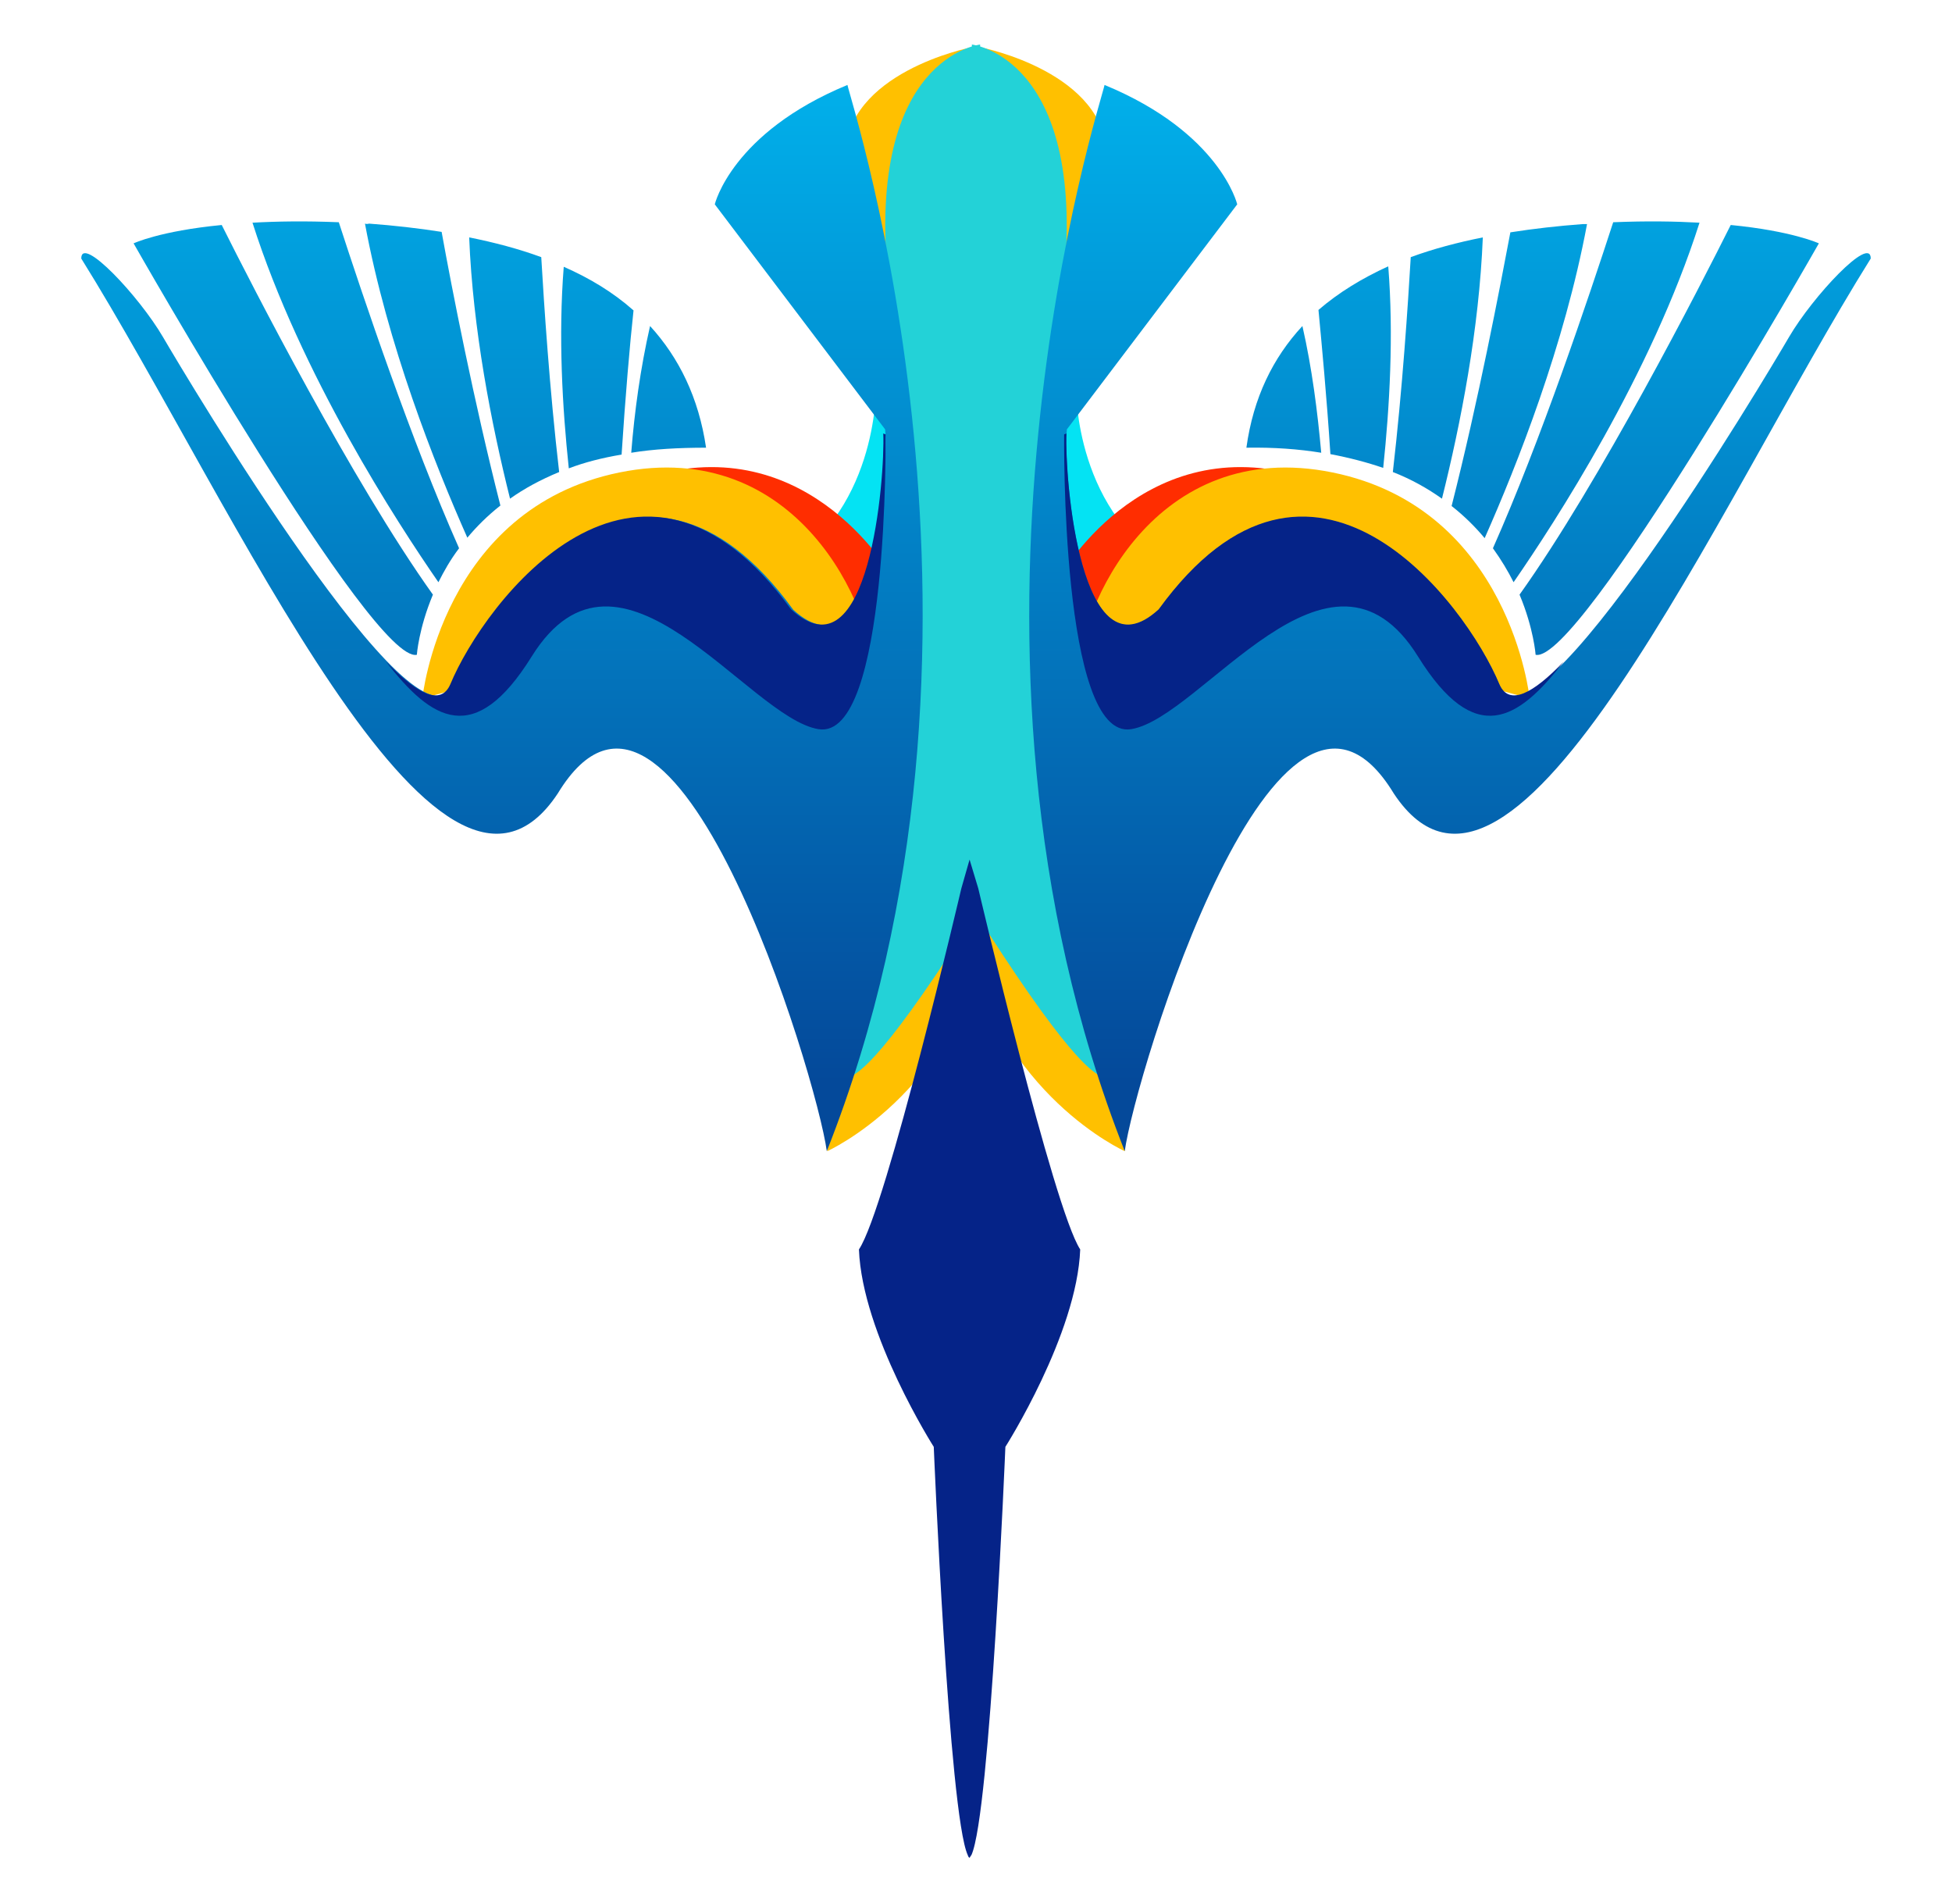 <svg xmlns="http://www.w3.org/2000/svg" xmlns:xlink="http://www.w3.org/1999/xlink" id="Layer_2_00000182506411061596877370000010385429543636851114_" x="0px" y="0px" viewBox="0 0 425.2 414.7" style="enable-background:new 0 0 425.2 414.7;" xml:space="preserve"><style type="text/css">	.st0{fill:#FFC000;}	.st1{fill:#04E3F3;}	.st2{fill:#FF2D00;}	.st3{fill:#23D2D7;}	.st4{fill:url(#SVGID_1_);}	.st5{fill:url(#SVGID_00000114066196764860498390000005651443506337310344_);}	.st6{fill:url(#SVGID_00000150808130113533628980000009367832063721505922_);}	.st7{fill:url(#SVGID_00000168101419346943001670000003335318501676071554_);}	.st8{fill:#052388;}</style><g>	<g>		<path class="st0" d="M214,10.4c0,0,27.1,5.4,27.1,23.8c0,18.3-9.2,34.2-9.2,34.2"></path>		<path class="st1" d="M234.4,84.6c0,0-0.4,27.9,22.1,39.6c-12.9,24.2-22.9,22.1-22.9,22.1s-9.6-46.3-6.3-58.8"></path>		<path class="st2" d="M230.7,125.9c0,0,17.5-31.7,51.7-22.5c-48.3,37.1-48.3,37.1-48.3,37.1"></path>		<path class="st0" d="M333.2,152.1c0,0-4.2-41.3-42.9-49.2c-38.8-7.9-55.4,29.6-55.4,44.2c13.3,2.5,55.4-6.7,55.4-6.7"></path>		<path class="st0" d="M244.4,240.5l0.6,10.2c0,0-27.3-12.2-34.8-46.8c0-14.6,16.7-11.3,16.7-11.3"></path>		<path class="st3" d="M211.7,197.5V9.7c0,0,24.7,2.7,20.1,50.8c-4.7,48.1,8,154.4,9.4,160.4C242.5,227,250.5,259,211.7,197.5z"></path>					<linearGradient id="SVGID_1_" gradientUnits="userSpaceOnUse" x1="315.846" y1="178.069" x2="315.846" y2="429.921" gradientTransform="matrix(1 0 0 -1 0 413.89)">			<stop offset="0" style="stop-color:#04499A"></stop>			<stop offset="1" style="stop-color:#00C0F7"></stop>		</linearGradient>		<path class="st4" d="M245,250.7c2.2-16.3,33.4-119.4,58.6-77.9c26,39.3,70.5-63.1,103.9-116.5c0-5.2-12.6,8.2-17.8,17.1   c-5.2,8.9-55.6,93.5-63.1,75.7c-7.4-17.8-40.8-62.3-74.2-16.3c-17.8,16.3-20.8-32.6-20-39.3c37.1-49,37.1-49,37.1-49   s-3.7-15.6-28.9-26C239.9,22.2,201.3,140.1,245,250.7z"></path>					<linearGradient id="SVGID_00000003107125753697025430000007492989814094516610_" gradientUnits="userSpaceOnUse" x1="333.848" y1="178.069" x2="333.848" y2="429.925" gradientTransform="matrix(1 0 0 -1 0 413.89)">			<stop offset="0" style="stop-color:#04499A"></stop>			<stop offset="1" style="stop-color:#00C0F7"></stop>		</linearGradient>		<path style="fill:url(#SVGID_00000003107125753697025430000007492989814094516610_);" d="M344.8,48.8c-5.4,0.4-10.7,1-15.8,1.8   c-2.3,12.2-7,36.8-12.8,59.6c2.8,2.2,5.2,4.6,7.2,7c7.1-16,17.4-42.1,22.3-68.4C345.4,48.8,345.2,48.8,344.8,48.8z M351.4,48.4   c-5.3,16.3-15.8,47.6-26.2,71c1.8,2.5,3.3,5,4.5,7.4c9-13,30-45.3,40.5-78.3C364.9,48.2,358.7,48.1,351.4,48.4z M287.2,67.5   c0.7,7.4,1.8,19,2.6,31.4c4.2,0.8,8,1.8,11.5,3c1.4-13.3,2.3-28.9,1.1-43.9C296.7,60.6,291.6,63.7,287.2,67.5z M377,49   c-6.6,13.2-28.5,56-46,80.5c3.1,7.4,3.5,13.1,3.5,13.1c9.6,2.1,61.7-89.6,61.7-89.6S390.4,50.3,377,49z M307.3,56   c-0.6,10.2-1.8,28.6-3.9,46.8c4.1,1.6,7.6,3.6,10.7,5.8c4.1-16.4,8.1-36.9,8.9-56.9C317.5,52.8,312.2,54.2,307.3,56z M271.5,97.5   c6-0.1,11.4,0.3,16.3,1.1c-0.8-8.9-2-18.4-4.1-27.6C277.3,77.9,273,86.6,271.5,97.5z"></path>	</g>	<g>		<path class="st0" d="M211.2,10.4c0,0-27.1,5.4-27.1,23.8c0,18.3,9.2,34.2,9.2,34.2"></path>		<path class="st1" d="M190.8,84.6c0,0,0.4,27.9-22.1,39.6c12.9,24.2,22.9,22.1,22.9,22.1s9.6-46.3,6.2-58.8"></path>		<path class="st2" d="M194.5,125.9c0,0-17.5-31.7-51.7-22.5c48.3,37.1,48.3,37.1,48.3,37.1"></path>		<path class="st0" d="M92,152.1c0,0,4.2-41.3,42.9-49.2c38.8-7.9,55.4,29.6,55.4,44.2c-13.3,2.5-55.4-6.7-55.4-6.7"></path>		<path class="st0" d="M180.8,240.5l-0.6,10.2c0,0,27.3-12.2,34.8-46.8c0-14.6-16.7-11.3-16.7-11.3"></path>		<path class="st3" d="M213.5,197.5V9.7c0,0-24.7,2.7-20.1,50.8c4.7,48.1-8,154.4-9.4,160.4C182.7,227,174.7,259,213.5,197.5z"></path>					<linearGradient id="SVGID_00000122709546641906716350000009314461268380225965_" gradientUnits="userSpaceOnUse" x1="109.338" y1="178.069" x2="109.338" y2="429.921" gradientTransform="matrix(1 0 0 -1 0 413.89)">			<stop offset="0" style="stop-color:#04499A"></stop>			<stop offset="1" style="stop-color:#00C0F7"></stop>		</linearGradient>		<path style="fill:url(#SVGID_00000122709546641906716350000009314461268380225965_);" d="M180.1,250.7   c-2.2-16.3-33.4-119.4-58.6-77.9C95.5,212.1,51,109.7,17.7,56.3c0-5.2,12.6,8.2,17.8,17.1c5.2,8.9,55.6,93.5,63.1,75.7   c7.4-17.8,40.8-62.3,74.2-16.3c17.8,16.3,20.8-32.6,20-39.3c-37.1-49-37.1-49-37.1-49s3.7-15.6,28.9-26   C185.3,22.2,223.9,140.1,180.1,250.7z"></path>					<linearGradient id="SVGID_00000019635818225993051090000014994642474835962514_" gradientUnits="userSpaceOnUse" x1="91.448" y1="178.069" x2="91.448" y2="429.925" gradientTransform="matrix(1 0 0 -1 0 413.89)">			<stop offset="0" style="stop-color:#04499A"></stop>			<stop offset="1" style="stop-color:#00C0F7"></stop>		</linearGradient>		<path style="fill:url(#SVGID_00000019635818225993051090000014994642474835962514_);" d="M79.5,48.7c4.9,26.4,15.2,52.4,22.3,68.4   c2-2.4,4.4-4.8,7.2-7c-5.8-22.8-10.6-47.4-12.8-59.6c-5.1-0.8-10.4-1.4-15.8-1.8C80,48.8,79.8,48.8,79.5,48.7z M55,48.5   c10.5,33,31.5,65.3,40.5,78.3c1.2-2.4,2.6-4.9,4.5-7.4C89.6,96,79.1,64.7,73.8,48.4C66.5,48.1,60.3,48.2,55,48.5z M122.8,58.1   c-1.2,15.1-0.3,30.7,1.1,43.9c3.4-1.3,7.3-2.3,11.5-3c0.8-12.4,1.8-24.1,2.6-31.4C133.6,63.7,128.5,60.6,122.8,58.1z M29.1,53   c0,0,52.1,91.7,61.7,89.6c0,0,0.4-5.7,3.5-13.1C76.8,105,54.9,62.2,48.3,49C34.8,50.3,29.1,53,29.1,53z M102.2,51.7   c0.8,20,4.8,40.5,8.9,56.9c3.1-2.2,6.6-4.1,10.7-5.8c-2.1-18.1-3.3-36.6-3.9-46.8C113,54.2,107.7,52.8,102.2,51.7z M141.6,71   c-2.1,9.2-3.4,18.7-4.1,27.6c4.9-0.8,10.3-1.1,16.3-1.1C152.2,86.6,147.9,77.9,141.6,71z"></path>	</g>	<path class="st8" d="M213.1,193.5l-1.9-6.3l-1.8,6.3c0,0-16.3,69.7-22.3,78.6c0.7,18.5,16.3,43,16.3,43s3.3,80,7.4,88.9  c0.1,0.3,0.2,0.5,0.4,0.6c0.1-0.1,0.2-0.4,0.4-0.6c4.1-8.9,7.4-88.9,7.4-88.9s15.6-24.5,16.3-43  C229.5,263.3,213.1,193.5,213.1,193.5z"></path>	<path class="st8" d="M326.6,149c-7.4-17.8-40.8-62.3-74.2-16.3c-17.1,15.7-20.5-28.8-20.1-38.3l-0.5,0.2c0,0-0.8,66.7,14.6,64.2  s43.3-46.7,62.5-15.8c12.4,19.9,21.8,13.9,31.7,1.1C334,151,328.7,153.9,326.6,149z"></path>	<path class="st8" d="M98.1,149c7.4-17.8,40.8-62.3,74.2-16.3c17.1,15.7,20.5-28.8,20.1-38.3l0.5,0.2c0,0,0.8,66.7-14.6,64.2  S135,112.1,115.8,143c-12.4,19.9-21.8,13.9-31.7,1.1C90.7,151,96,153.9,98.1,149z"></path></g></svg>
